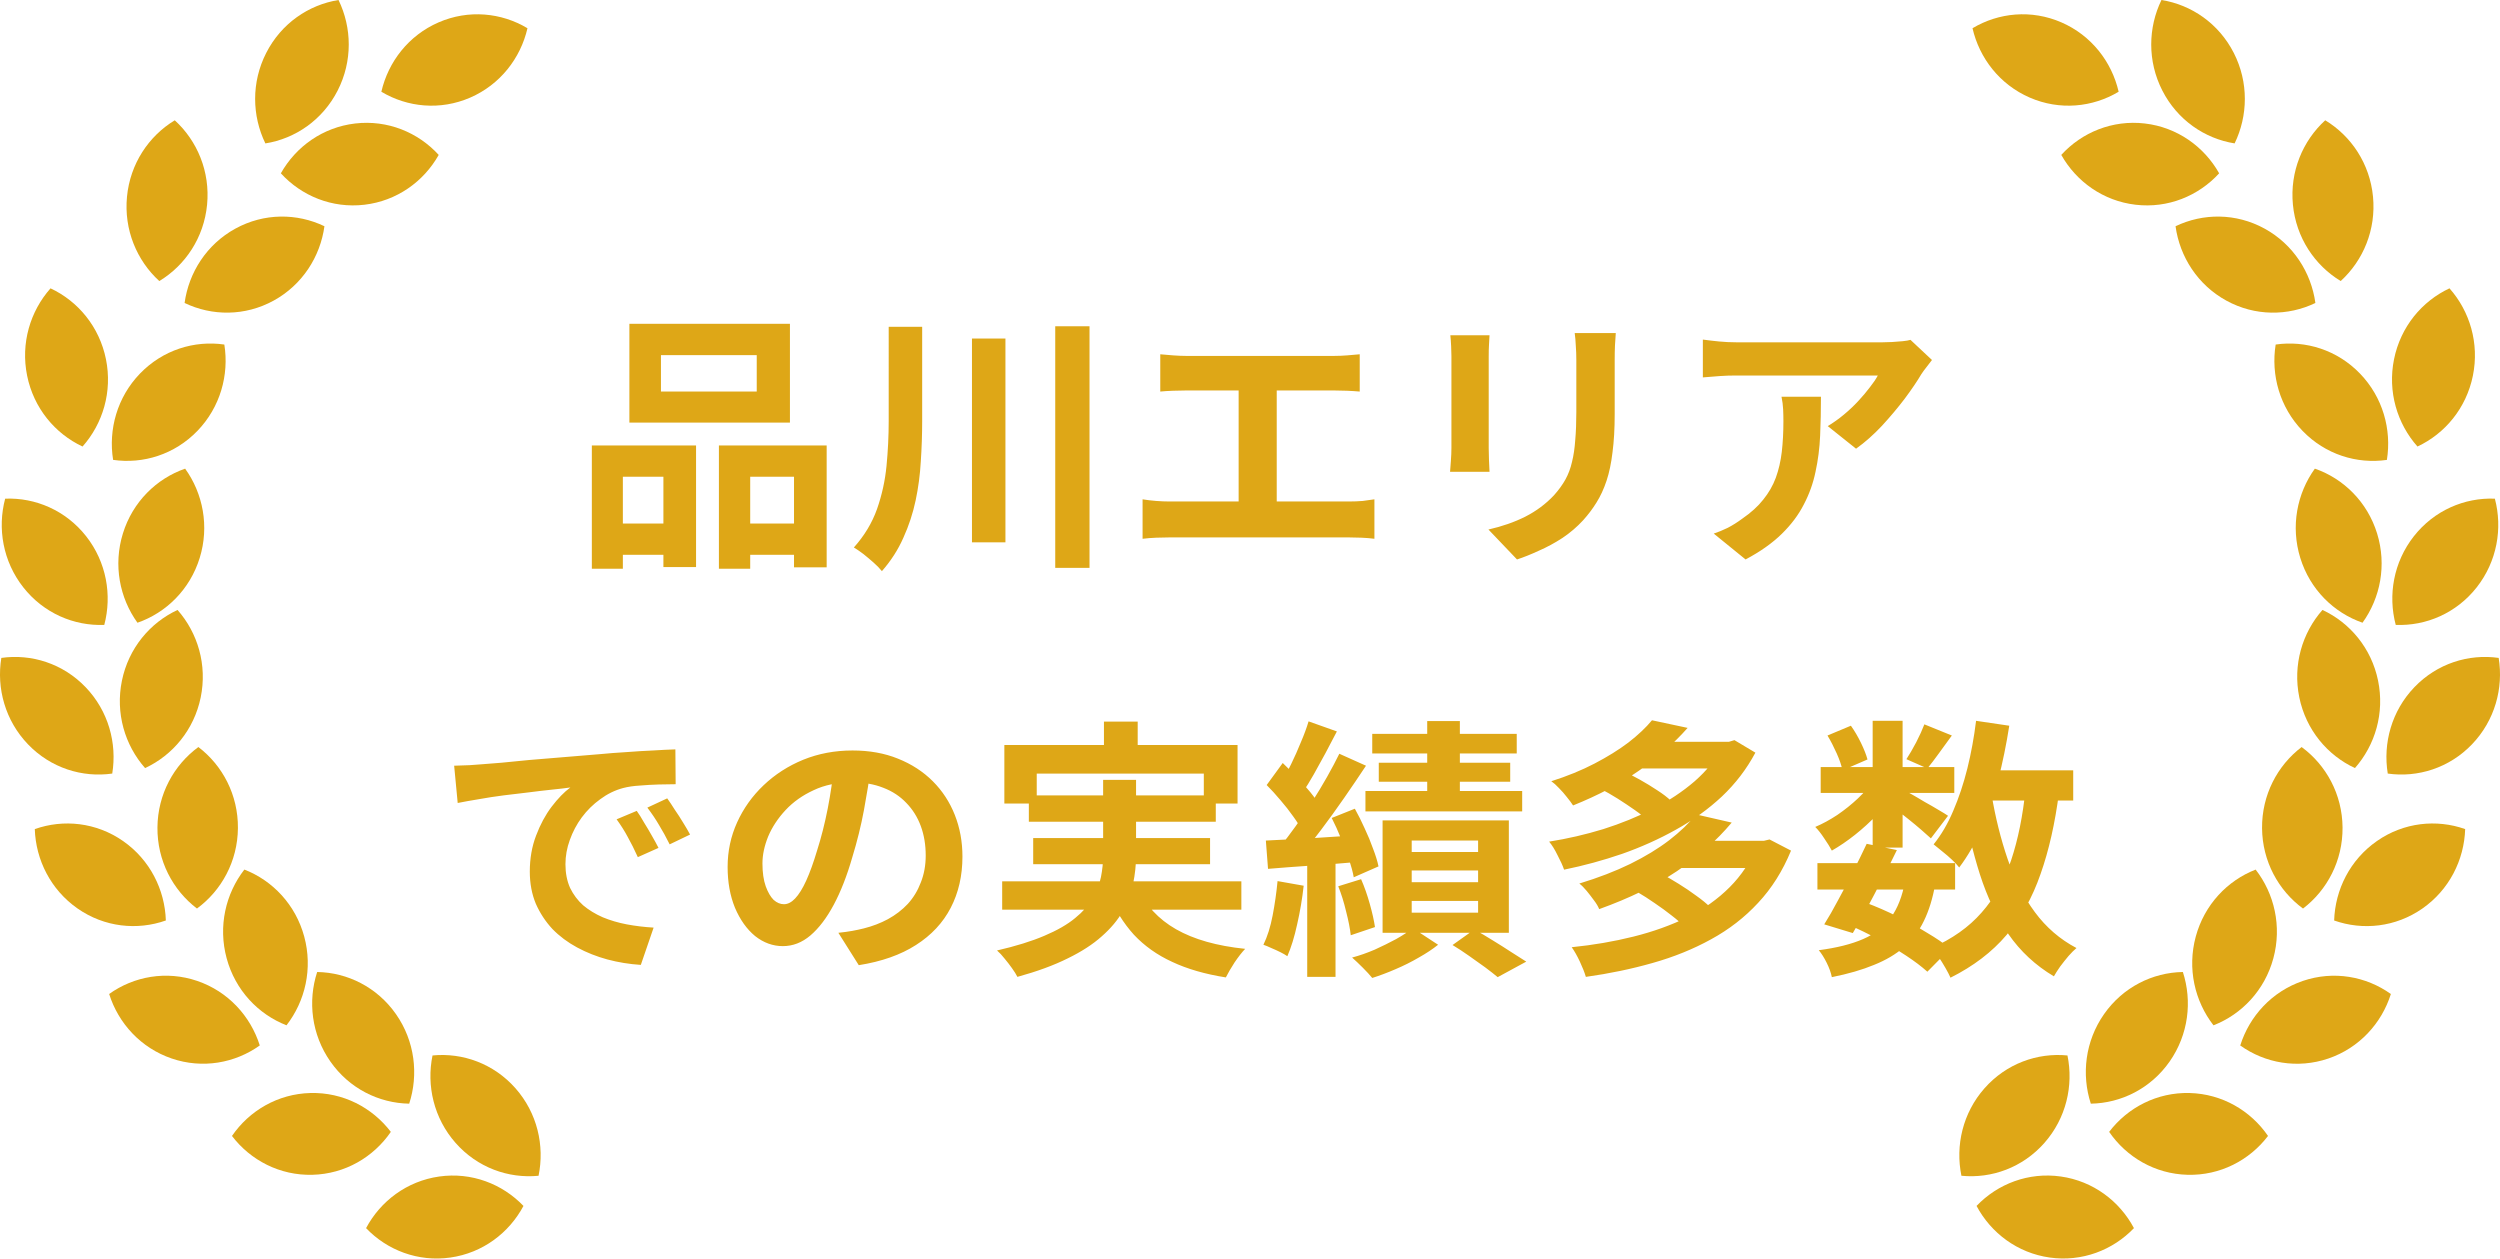 <svg fill="none" height="74" viewBox="0 0 147 74" width="147" xmlns="http://www.w3.org/2000/svg"><g fill="#dea717"><path d="m38.864 20.88v2.144h5.632v-2.144zm-1.856-1.84h9.44v5.808h-9.44zm-2.208 7.152h6.128v7.152h-1.92v-5.312h-2.384v5.408h-1.824zm7.472 0h6.336v7.168h-1.92v-5.328h-2.576v5.408h-1.84zm-6.672 4.592h4.208v1.84h-4.208zm7.552 0h4.48v1.84h-4.48zm9.104-11.568h1.968v5.536c0 .789-.027 1.579-.08 2.368-.043.779-.144 1.547-.304 2.304s-.4 1.488-.72 2.192c-.309.704-.731 1.36-1.264 1.968-.117-.149-.277-.315-.48-.496-.192-.171-.395-.341-.608-.512-.213-.16-.4-.288-.56-.384.619-.693 1.072-1.445 1.36-2.256.288-.821.475-1.669.56-2.544.085-.885.128-1.765.128-2.64zm4.896.688h1.968v11.984h-1.968zm4.896-.72h2.016v14.208h-2.016zm6.176 1.648c.213.021.464.043.752.064s.544.032.768.032h8.704c.245 0 .501-.011.768-.032s.512-.043.736-.064v2.192c-.235-.021-.485-.037-.752-.048s-.517-.016-.752-.016h-8.704c-.213 0-.469.005-.768.016s-.549.027-.752.048zm4.608 9.84v-8.608h2.24v8.608zm-5.648-1.312c.256.043.523.075.8.096s.539.032.784.032h10.544c.288 0 .56-.011.816-.032.256-.032.485-.064.688-.096v2.32c-.235-.032-.496-.053-.784-.064s-.528-.016-.72-.016h-10.544c-.235 0-.491.005-.768.016s-.549.032-.816.064zm27.824-9.776c-.011.224-.027.469-.048.736-.011.256-.016.544-.016.864v1.008 1.184.976c0 .853-.043 1.6-.128 2.24-.075.64-.192 1.2-.352 1.68s-.357.907-.592 1.28c-.224.363-.485.709-.784 1.04-.352.384-.757.731-1.216 1.04-.459.299-.923.549-1.392.752-.459.213-.885.384-1.28.512l-1.68-1.76c.8-.181 1.52-.432 2.16-.752.651-.331 1.216-.752 1.696-1.264.277-.309.501-.619.672-.928s.299-.651.384-1.024c.096-.384.16-.816.192-1.296.043-.48.064-1.029.064-1.648 0-.277 0-.608 0-.992s0-.763 0-1.136 0-.677 0-.912c0-.32-.011-.608-.032-.864-.011-.267-.032-.512-.064-.736zm-7.424.128c-.011.192-.021.384-.032.576-.011.181-.016.4-.016.656v.576.944 1.12 1.12.992.656c0 .203.005.437.016.704s.021.496.032.688h-2.32c.011-.149.027-.363.048-.64s.032-.533.032-.768c0-.149 0-.368 0-.656s0-.613 0-.976c0-.373 0-.752 0-1.136 0-.395 0-.768 0-1.12s0-.661 0-.928 0-.459 0-.576c0-.149-.005-.341-.016-.576-.011-.245-.027-.464-.048-.656zm26.016 1.456c-.085.107-.192.245-.32.416-.128.16-.229.299-.304.416-.245.416-.571.896-.976 1.44-.405.533-.853 1.067-1.344 1.6-.491.523-.997.971-1.52 1.344l-1.664-1.328c.32-.192.635-.416.944-.672s.592-.523.848-.8c.267-.288.496-.56.688-.816.203-.256.357-.485.464-.688-.139 0-.373 0-.704 0s-.725 0-1.184 0-.955 0-1.488 0c-.523 0-1.045 0-1.568 0s-1.019 0-1.488 0c-.459 0-.859 0-1.2 0-.331 0-.565 0-.704 0-.331 0-.645.011-.944.032s-.635.048-1.008.08v-2.224c.309.043.629.08.96.112s.661.048.992.048h.736 1.248 1.552 1.648 1.536 1.216.688c.149 0 .331-.005.544-.016s.421-.027.624-.048c.213-.021.368-.048.464-.08zm-6.528 2.16c0 .789-.016 1.552-.048 2.288s-.123 1.445-.272 2.128c-.139.672-.368 1.312-.688 1.92-.309.608-.741 1.184-1.296 1.728s-1.264 1.045-2.128 1.504l-1.872-1.52c.256-.085.528-.197.816-.336.288-.149.576-.331.864-.544.512-.352.923-.725 1.232-1.12.32-.395.565-.821.736-1.28.171-.469.288-.976.352-1.52.064-.555.096-1.157.096-1.808 0-.245-.005-.48-.016-.704-.011-.235-.043-.48-.096-.736zm-80.368 21.696c.32-.011.624-.021.912-.032.288-.021.507-.037.656-.048.331-.021.736-.053 1.216-.096.491-.053 1.035-.107 1.632-.16.608-.053 1.253-.107 1.936-.16s1.392-.112 2.128-.176c.555-.053 1.104-.096 1.648-.128.555-.043 1.077-.075 1.568-.096.501-.032.939-.053 1.312-.064l.016 2.048c-.288 0-.619.005-.992.016s-.747.032-1.12.064c-.363.021-.688.069-.976.144-.48.128-.928.347-1.344.656-.416.299-.779.656-1.088 1.072-.299.405-.533.848-.704 1.328-.171.469-.256.944-.256 1.424 0 .523.091.987.272 1.392.192.395.448.736.768 1.024.331.277.715.512 1.152.704.437.181.907.32 1.408.416.512.096 1.04.16 1.584.192l-.752 2.192c-.672-.043-1.328-.149-1.968-.32-.629-.171-1.221-.405-1.776-.704s-1.04-.661-1.456-1.088c-.405-.437-.731-.933-.976-1.488-.235-.565-.352-1.195-.352-1.888 0-.768.123-1.472.368-2.112.245-.651.549-1.216.912-1.696.373-.491.741-.869 1.104-1.136-.299.043-.661.085-1.088.128-.416.043-.869.096-1.36.16-.48.053-.971.112-1.472.176s-.987.139-1.456.224c-.459.075-.875.149-1.248.224zm10.736 2.656c.139.192.283.421.432.688.16.256.315.517.464.784.149.256.277.491.384.704l-1.216.544c-.203-.448-.4-.843-.592-1.184-.181-.341-.4-.688-.656-1.04zm1.792-.736c.139.192.288.416.448.672.171.245.336.501.496.768.16.256.293.485.4.688l-1.2.576c-.213-.427-.421-.805-.624-1.136-.192-.331-.421-.672-.688-1.024zm11.984-1.904c-.107.811-.245 1.675-.416 2.592s-.4 1.845-.688 2.784c-.309 1.077-.672 2.005-1.088 2.784s-.875 1.381-1.376 1.808c-.491.416-1.029.624-1.616.624s-1.131-.197-1.632-.592c-.491-.405-.885-.96-1.184-1.664-.288-.704-.432-1.504-.432-2.4 0-.928.187-1.803.56-2.624s.891-1.547 1.552-2.176c.672-.64 1.451-1.141 2.336-1.504.896-.363 1.861-.544 2.896-.544.992 0 1.883.16 2.672.48.8.32 1.483.763 2.048 1.328s.997 1.227 1.296 1.984.448 1.573.448 2.448c0 1.12-.229 2.123-.688 3.008s-1.141 1.616-2.048 2.192c-.896.576-2.016.971-3.36 1.184l-1.2-1.904c.309-.032.581-.069.816-.112s.459-.091.672-.144c.512-.128.987-.309 1.424-.544.448-.245.837-.544 1.168-.896.331-.363.587-.784.768-1.264.192-.48.288-1.008.288-1.584 0-.629-.096-1.205-.288-1.728s-.475-.976-.848-1.36c-.373-.395-.827-.693-1.36-.896-.533-.213-1.147-.32-1.84-.32-.853 0-1.605.155-2.256.464-.651.299-1.2.688-1.648 1.168s-.789.997-1.024 1.552c-.224.555-.336 1.083-.336 1.584 0 .533.064.981.192 1.344.128.352.283.619.464.8.192.171.395.256.608.256.224 0 .443-.112.656-.336.224-.235.443-.587.656-1.056s.427-1.061.64-1.776c.245-.768.453-1.589.624-2.464s.293-1.728.368-2.56zm13.696-2.608h1.984v2.544h-1.984zm-5.856 1.376h13.712v3.44h-1.984v-1.76h-9.824v1.76h-1.904zm1.44 2.96h10.992v1.552h-10.992zm-1.568 5.056h14.064v1.664h-14.064zm1.824-2.544h10.4v1.536h-10.4zm6.112 2.88c.48 1.056 1.243 1.883 2.288 2.48s2.4.981 4.064 1.152c-.192.203-.4.469-.624.8-.213.331-.384.624-.512.88-1.216-.192-2.267-.496-3.152-.912-.885-.405-1.637-.939-2.256-1.6-.608-.672-1.115-1.483-1.52-2.432zm-2-6.304h1.936v4.448c0 .555-.059 1.109-.176 1.664-.107.555-.309 1.093-.608 1.616-.288.512-.699 1.003-1.232 1.472-.523.469-1.189.901-2 1.296-.811.405-1.797.768-2.96 1.088-.075-.149-.181-.32-.32-.512-.128-.181-.272-.368-.432-.56-.149-.192-.299-.352-.448-.48 1.109-.256 2.037-.544 2.784-.864.757-.32 1.36-.667 1.808-1.04.459-.373.805-.763 1.04-1.168.235-.416.395-.832.48-1.248.085-.427.128-.859.128-1.296zm19.056-3.456h1.92v5.12h-1.92zm-3.232.752h8.496v1.152h-8.496zm.384 1.696h7.728v1.12h-7.728zm-.784 1.664h9.216v1.2h-9.216zm2.72 4.672v.688h3.904v-.688zm0 1.792v.688h3.904v-.688zm0-3.552v.672h3.904v-.672zm-1.712-1.184h7.424v6.608h-7.424zm4.112 7.328 1.28-.912c.352.192.715.405 1.088.64.384.235.747.464 1.088.688.341.213.635.4.88.56l-1.68.912c-.192-.16-.437-.352-.736-.576-.299-.213-.613-.437-.944-.672s-.656-.448-.976-.64zm-2.336-.992 1.488.976c-.32.256-.699.507-1.136.752-.437.256-.896.485-1.376.688-.469.203-.923.373-1.36.512-.139-.171-.325-.373-.56-.608-.224-.224-.432-.421-.624-.592.437-.117.88-.272 1.328-.464.448-.203.869-.411 1.264-.624.395-.224.72-.437.976-.64zm-6.128-12.16 1.664.592c-.213.416-.437.843-.672 1.28-.235.427-.464.843-.688 1.248-.224.395-.437.741-.64 1.04l-1.28-.528c.192-.331.389-.704.592-1.12s.395-.848.576-1.296c.192-.448.341-.853.448-1.216zm1.808 1.904 1.568.704c-.395.597-.821 1.227-1.28 1.888s-.917 1.296-1.376 1.904-.896 1.141-1.312 1.6l-1.104-.608c.299-.363.608-.768.928-1.216.331-.459.651-.933.96-1.424.32-.501.619-.997.896-1.488s.517-.944.72-1.36zm-4.272 1.84.944-1.296c.267.256.544.533.832.832s.555.597.8.896.427.576.544.832l-1.024 1.456c-.117-.256-.293-.544-.528-.864-.224-.32-.475-.64-.752-.96-.277-.331-.549-.629-.816-.896zm3.824 1.936 1.36-.544c.203.363.395.747.576 1.152.192.405.357.805.496 1.2.149.384.256.731.32 1.04l-1.456.64c-.053-.309-.149-.661-.288-1.056-.128-.405-.283-.816-.464-1.232-.171-.427-.352-.827-.544-1.2zm-3.872 1.328c.715-.032 1.557-.075 2.528-.128.971-.064 1.957-.128 2.96-.192l.032 1.568c-.949.085-1.899.16-2.848.224-.939.064-1.787.128-2.544.192zm4.256 2.688 1.344-.416c.192.437.363.923.512 1.456s.251.987.304 1.36l-1.424.48c-.043-.395-.133-.859-.272-1.392-.128-.544-.283-1.04-.464-1.488zm-3.568-.304 1.536.272c-.085.768-.213 1.525-.384 2.272-.16.736-.352 1.36-.576 1.872-.107-.075-.245-.155-.416-.24s-.347-.165-.528-.24c-.181-.085-.336-.149-.464-.192.235-.48.416-1.056.544-1.728s.224-1.344.288-2.016zm1.744-1.52h1.664v7.152h-1.664zm17.232-3.904 1.28-1.072c.331.149.677.325 1.04.528s.704.411 1.024.624c.331.213.597.416.8.608l-1.344 1.184c-.192-.192-.448-.4-.768-.624s-.656-.448-1.008-.672-.693-.416-1.024-.576zm7.216-2.768h.352l.32-.096 1.232.736c-.512.96-1.168 1.819-1.968 2.576-.8.747-1.701 1.397-2.704 1.952-.992.555-2.048 1.029-3.168 1.424-1.12.384-2.256.693-3.408.928-.085-.245-.213-.528-.384-.848-.16-.331-.325-.597-.496-.8 1.077-.171 2.139-.416 3.184-.736 1.045-.331 2.027-.731 2.944-1.2s1.728-1.008 2.432-1.616c.704-.619 1.259-1.301 1.664-2.048zm-5.072 0h5.504v1.568h-5.504zm.896-1.264 2.096.448c-.821.928-1.781 1.771-2.88 2.528-1.088.757-2.373 1.435-3.856 2.032-.096-.149-.219-.315-.368-.496-.139-.181-.293-.357-.464-.528-.16-.171-.309-.304-.448-.4.939-.299 1.787-.645 2.544-1.04s1.419-.805 1.984-1.232c.565-.437 1.029-.875 1.392-1.312zm-.864 10.096 1.392-1.088c.331.181.677.384 1.04.608s.709.459 1.04.704c.331.235.597.453.8.656l-1.488 1.184c-.181-.203-.432-.427-.752-.672-.309-.245-.645-.491-1.008-.736-.352-.245-.693-.464-1.024-.656zm7.056-3.008h.384l.336-.08 1.264.656c-.491 1.195-1.136 2.219-1.936 3.072-.789.853-1.712 1.568-2.768 2.144-1.045.576-2.192 1.04-3.44 1.392-1.237.352-2.544.624-3.92.816-.075-.256-.192-.555-.352-.896s-.32-.624-.48-.848c1.269-.128 2.48-.336 3.632-.624s2.208-.667 3.168-1.136c.96-.48 1.787-1.067 2.48-1.76.704-.704 1.248-1.525 1.632-2.464zm-4.72 0h5.232v1.6h-5.232zm1.12-1.552 2.096.48c-.885 1.056-1.963 2.011-3.232 2.864-1.259.843-2.779 1.584-4.56 2.224-.064-.16-.165-.331-.304-.512-.139-.192-.283-.379-.432-.56s-.293-.325-.432-.432c1.12-.341 2.117-.725 2.992-1.152.885-.437 1.648-.901 2.288-1.392.651-.501 1.179-1.008 1.584-1.52zm7.136 2.864h8.096v1.552h-8.096zm.192-5.648h7.856v1.52h-7.856zm2.704 4.512 1.776.368c-.267.555-.555 1.125-.864 1.712-.299.587-.597 1.157-.896 1.712-.299.544-.576 1.029-.832 1.456l-1.68-.512c.256-.405.528-.88.816-1.424.299-.544.592-1.104.88-1.68.299-.587.565-1.131.8-1.632zm2.256 2.208 1.776.16c-.149.843-.373 1.568-.672 2.176-.288.597-.677 1.109-1.168 1.536-.48.416-1.067.763-1.76 1.04-.693.288-1.52.528-2.48.72-.053-.267-.155-.549-.304-.848s-.304-.544-.464-.736c1.056-.139 1.925-.357 2.608-.656.693-.299 1.237-.72 1.632-1.264s.672-1.253.832-2.128zm1.136-9.232 1.616.656c-.256.352-.512.704-.768 1.056-.245.341-.469.635-.672.88l-1.232-.544c.181-.277.373-.608.576-.992.203-.395.363-.747.48-1.056zm-3.04-.208h1.76v7.456h-1.76zm-2.656.864 1.376-.576c.213.299.411.635.592 1.008s.309.699.384.976l-1.472.64c-.053-.277-.165-.608-.336-.992s-.352-.736-.544-1.056zm2.704 2.608 1.232.752c-.256.427-.592.853-1.008 1.28-.405.427-.843.827-1.312 1.2-.459.363-.912.672-1.36.928-.107-.203-.256-.443-.448-.72-.181-.277-.357-.501-.528-.672.427-.181.859-.416 1.296-.704.437-.299.843-.624 1.216-.976.384-.363.688-.725.912-1.088zm1.552.464c.149.075.352.187.608.336.267.149.549.315.848.496.309.171.587.331.832.48.256.149.437.261.544.336l-1.008 1.328c-.149-.139-.341-.309-.576-.512s-.485-.411-.752-.624-.523-.416-.768-.608-.459-.347-.64-.464zm4.304-1.024h5.888v1.776h-5.888zm.176-2.912 1.952.288c-.171 1.099-.389 2.165-.656 3.2-.267 1.024-.592 1.973-.976 2.848-.373.864-.811 1.627-1.312 2.288-.096-.128-.235-.277-.416-.448s-.373-.336-.576-.496c-.203-.171-.373-.309-.512-.416.448-.555.832-1.211 1.152-1.968.331-.768.608-1.6.832-2.496.224-.907.395-1.84.512-2.8zm2.912 4 1.968.192c-.235 1.824-.597 3.429-1.088 4.816-.48 1.387-1.147 2.581-2 3.584s-1.952 1.84-3.296 2.512c-.064-.149-.16-.336-.288-.56s-.267-.448-.416-.672c-.149-.213-.288-.384-.416-.512 1.216-.533 2.197-1.227 2.944-2.08.757-.853 1.339-1.883 1.744-3.088.405-1.216.688-2.613.848-4.192zm-2 .336c.224 1.344.539 2.608.944 3.792s.939 2.224 1.6 3.12 1.477 1.6 2.448 2.112c-.139.117-.293.272-.464.464-.171.203-.336.411-.496.624-.149.213-.272.405-.368.576-1.077-.64-1.968-1.467-2.672-2.48-.693-1.013-1.253-2.187-1.68-3.52-.427-1.344-.773-2.811-1.04-4.4zm-8.432 7.648 1.024-1.296c.629.235 1.253.507 1.872.816.629.309 1.211.629 1.744.96.544.32.997.629 1.36.928l-1.344 1.36c-.331-.299-.747-.613-1.248-.944s-1.045-.651-1.632-.96c-.587-.32-1.179-.608-1.776-.864z"/><path d="m25.826 69.179c1.9-.268 3.711.433 4.954 1.73-.848 1.591-2.402 2.767-4.301 3.035-1.9.268-3.712-.432-4.954-1.729.848-1.592 2.403-2.767 4.302-3.036z"/><path d="m116.221 70.908c1.242-1.297 3.054-1.998 4.953-1.73 1.899.268 3.455 1.444 4.302 3.036-1.242 1.297-3.055 1.997-4.954 1.729s-3.453-1.443-4.301-3.035z"/><path d="m25.433 62.061c1.772-.174 3.6.481 4.879 1.932 1.28 1.452 1.72 3.37 1.355 5.142-1.772.174-3.6-.481-4.879-1.932-1.28-1.452-1.72-3.37-1.356-5.142z"/><path d="m116.687 63.993c1.28-1.451 3.107-2.106 4.88-1.932.364 1.772-.076 3.691-1.356 5.142-1.279 1.451-3.106 2.106-4.879 1.932-.364-1.772.076-3.691 1.355-5.142z"/><path d="m18.25 64.269c1.917-.05 3.64.854 4.731 2.285-1.018 1.485-2.693 2.475-4.61 2.524-1.917.05-3.64-.853-4.731-2.284 1.018-1.485 2.694-2.475 4.61-2.525z"/><path d="m128.749 64.269c1.917.05 3.592 1.04 4.61 2.525-1.091 1.431-2.814 2.334-4.731 2.284-1.916-.05-3.591-1.04-4.61-2.524 1.091-1.431 2.814-2.334 4.731-2.285z"/><path d="m18.648 57.154c1.78.029 3.524.889 4.635 2.477 1.111 1.589 1.336 3.546.778 5.265-1.78-.03-3.524-.888-4.634-2.477-1.111-1.589-1.337-3.546-.778-5.265z"/><path d="m128.353 57.154c.558 1.719.332 3.676-.779 5.265-1.111 1.588-2.854 2.447-4.634 2.477-.558-1.719-.333-3.676.778-5.265 1.111-1.588 2.854-2.448 4.635-2.477z"/><path d="m6.417 58.447c1.457-1.04 3.365-1.388 5.182-.768 1.818.621 3.132 2.069 3.676 3.793-1.457 1.04-3.364 1.388-5.181.767-1.818-.621-3.133-2.069-3.676-3.793z"/><path d="m135.401 57.68c1.818-.62 3.725-.273 5.182.768-.543 1.724-1.858 3.172-3.676 3.793-1.817.62-3.724.273-5.181-.767.543-1.724 1.857-3.172 3.675-3.793z"/><path d="m14.369 51.131c1.663.647 3.012 2.062 3.52 3.941.508 1.879.06 3.795-1.043 5.216-1.663-.648-3.011-2.061-3.519-3.94-.509-1.879-.061-3.797 1.042-5.218z"/><path d="m132.631 51.131c1.103 1.421 1.551 3.338 1.042 5.218-.509 1.879-1.857 3.292-3.52 3.94-1.103-1.421-1.551-3.337-1.043-5.216.509-1.879 1.858-3.294 3.521-3.941z"/><path d="m2.047 48.751c1.682-.596 3.61-.399 5.191.703 1.581 1.103 2.456 2.861 2.514 4.67-1.681.595-3.61.399-5.191-.704-1.581-1.103-2.456-2.861-2.515-4.67z"/><path d="m139.761 49.454c1.581-1.102 3.51-1.299 5.191-.703-.058 1.809-.933 3.567-2.514 4.67-1.581 1.102-3.509 1.299-5.19.704.058-1.81.932-3.568 2.513-4.67z"/><path d="m11.665 43.926c1.425 1.085 2.342 2.821 2.325 4.769-.017 1.949-.964 3.668-2.408 4.727-1.425-1.085-2.341-2.82-2.324-4.769.017-1.949.963-3.668 2.407-4.728z"/><path d="m135.335 43.926c1.444 1.06 2.39 2.779 2.407 4.728.016 1.948-.9 3.683-2.325 4.769-1.444-1.06-2.391-2.778-2.408-4.727-.016-1.949.9-3.684 2.326-4.769z"/><path d="m.078 38.685c1.764-.25 3.617.326 4.955 1.721 1.339 1.396 1.858 3.294 1.567 5.08-1.764.25-3.616-.326-4.955-1.721-1.339-1.396-1.858-3.294-1.567-5.08z"/><path d="m141.967 40.406c1.338-1.395 3.191-1.971 4.955-1.721.291 1.786-.229 3.684-1.568 5.08-1.338 1.395-3.191 1.971-4.954 1.721-.291-1.786.228-3.685 1.567-5.08z"/><path d="m10.439 35.865c1.189 1.348 1.754 3.232 1.363 5.14-.392 1.908-1.651 3.406-3.271 4.158-1.189-1.348-1.753-3.232-1.362-5.139.391-1.908 1.65-3.406 3.27-4.158z"/><path d="m136.561 35.865c1.62.752 2.879 2.25 3.27 4.158.392 1.908-.173 3.792-1.361 5.139-1.62-.752-2.88-2.25-3.272-4.158-.391-1.908.174-3.792 1.363-5.14z"/><path d="m.302 29.322c1.779-.072 3.567.688 4.764 2.21 1.196 1.523 1.528 3.464 1.066 5.212-1.779.071-3.567-.688-4.763-2.21-1.197-1.523-1.529-3.464-1.066-5.212z"/><path d="m146.698 29.322c.463 1.748.13 3.689-1.066 5.212-1.196 1.523-2.984 2.282-4.763 2.21-.463-1.748-.131-3.689 1.066-5.212 1.196-1.523 2.984-2.282 4.763-2.21z"/><path d="m10.885 27.556c1.052 1.46 1.432 3.393.857 5.252-.575 1.859-1.974 3.223-3.659 3.809-1.052-1.46-1.431-3.392-.856-5.25.575-1.859 1.973-3.224 3.659-3.81z"/><path d="m136.114 27.556c1.685.586 3.084 1.951 3.659 3.81.574 1.859.195 3.79-.857 5.25-1.685-.586-3.084-1.949-3.659-3.809-.574-1.859-.195-3.792.857-5.252z"/><path d="m8.23 21.968c1.342-1.392 3.197-1.964 4.961-1.709.286 1.786-.239 3.683-1.58 5.074-1.342 1.392-3.197 1.963-4.96 1.708-.286-1.786.238-3.682 1.58-5.074z"/><path d="m133.809 20.259c1.763-.255 3.618.317 4.96 1.709 1.342 1.392 1.866 3.287 1.58 5.074-1.763.255-3.618-.316-4.96-1.708-1.342-1.392-1.866-3.288-1.58-5.074z"/><path d="m2.97 16.954c1.618.756 2.873 2.257 3.26 4.166.387 1.909-.183 3.792-1.376 5.136-1.617-.757-2.872-2.257-3.259-4.165-.387-1.909.183-3.792 1.376-5.137z"/><path d="m144.03 16.954c1.193 1.345 1.763 3.228 1.376 5.137-.387 1.909-1.642 3.409-3.259 4.165-1.193-1.345-1.764-3.227-1.377-5.136.387-1.909 1.642-3.409 3.26-4.166z"/><path d="m13.841 13.443c1.687-.926 3.626-.914 5.236-.14-.247 1.793-1.3 3.447-2.987 4.373-1.687.926-3.625.913-5.236.139.247-1.792 1.299-3.446 2.986-4.372z"/><path d="m127.922 13.303c1.611-.774 3.549-.786 5.237.14 1.686.926 2.739 2.58 2.986 4.372-1.61.774-3.548.787-5.236-.139-1.687-.926-2.74-2.58-2.987-4.373z"/><path d="m10.276 7.073c1.325 1.209 2.087 3.021 1.901 4.96-.186 1.94-1.279 3.567-2.81 4.493-1.325-1.209-2.086-3.02-1.9-4.959.186-1.94 1.278-3.568 2.809-4.493z"/><path d="m136.724 7.073c1.531.926 2.623 2.554 2.809 4.493.186 1.939-.575 3.75-1.9 4.959-1.531-.926-2.624-2.553-2.81-4.493-.186-1.94.576-3.751 1.901-4.96z"/><path d="m20.884 7.261c1.905-.222 3.7.521 4.912 1.848-.885 1.571-2.467 2.708-4.371 2.93-1.905.222-3.699-.522-4.911-1.848.885-1.57 2.466-2.708 4.37-2.93z"/><path d="m121.203 9.109c1.212-1.327 3.007-2.07 4.912-1.848s3.486 1.36 4.371 2.93c-1.212 1.326-3.006 2.071-4.911 1.848-1.905-.222-3.487-1.36-4.372-2.93z"/><path d="m19.905 0c.788 1.623.833 3.592-.05 5.323-.883 1.731-2.492 2.829-4.251 3.11-.788-1.623-.833-3.592.05-5.322.882-1.731 2.492-2.829 4.251-3.11z"/><path d="m127.094 0c1.76.281 3.369 1.38 4.252 3.11.882 1.73.837 3.699.05 5.322-1.76-.281-3.37-1.379-4.252-3.11-.883-1.73-.838-3.699-.05-5.323z"/><path d="m25.788 1.316c1.763-.767 3.692-.575 5.227.344-.406 1.762-1.602 3.312-3.365 4.078-1.763.767-3.692.575-5.226-.344.406-1.762 1.602-3.312 3.364-4.078z"/><path d="m115.984 1.66c1.535-.919 3.464-1.111 5.227-.344 1.763.766 2.959 2.316 3.365 4.078-1.535.919-3.464 1.111-5.227.344-1.763-.766-2.959-2.316-3.365-4.078z"/></g></svg>